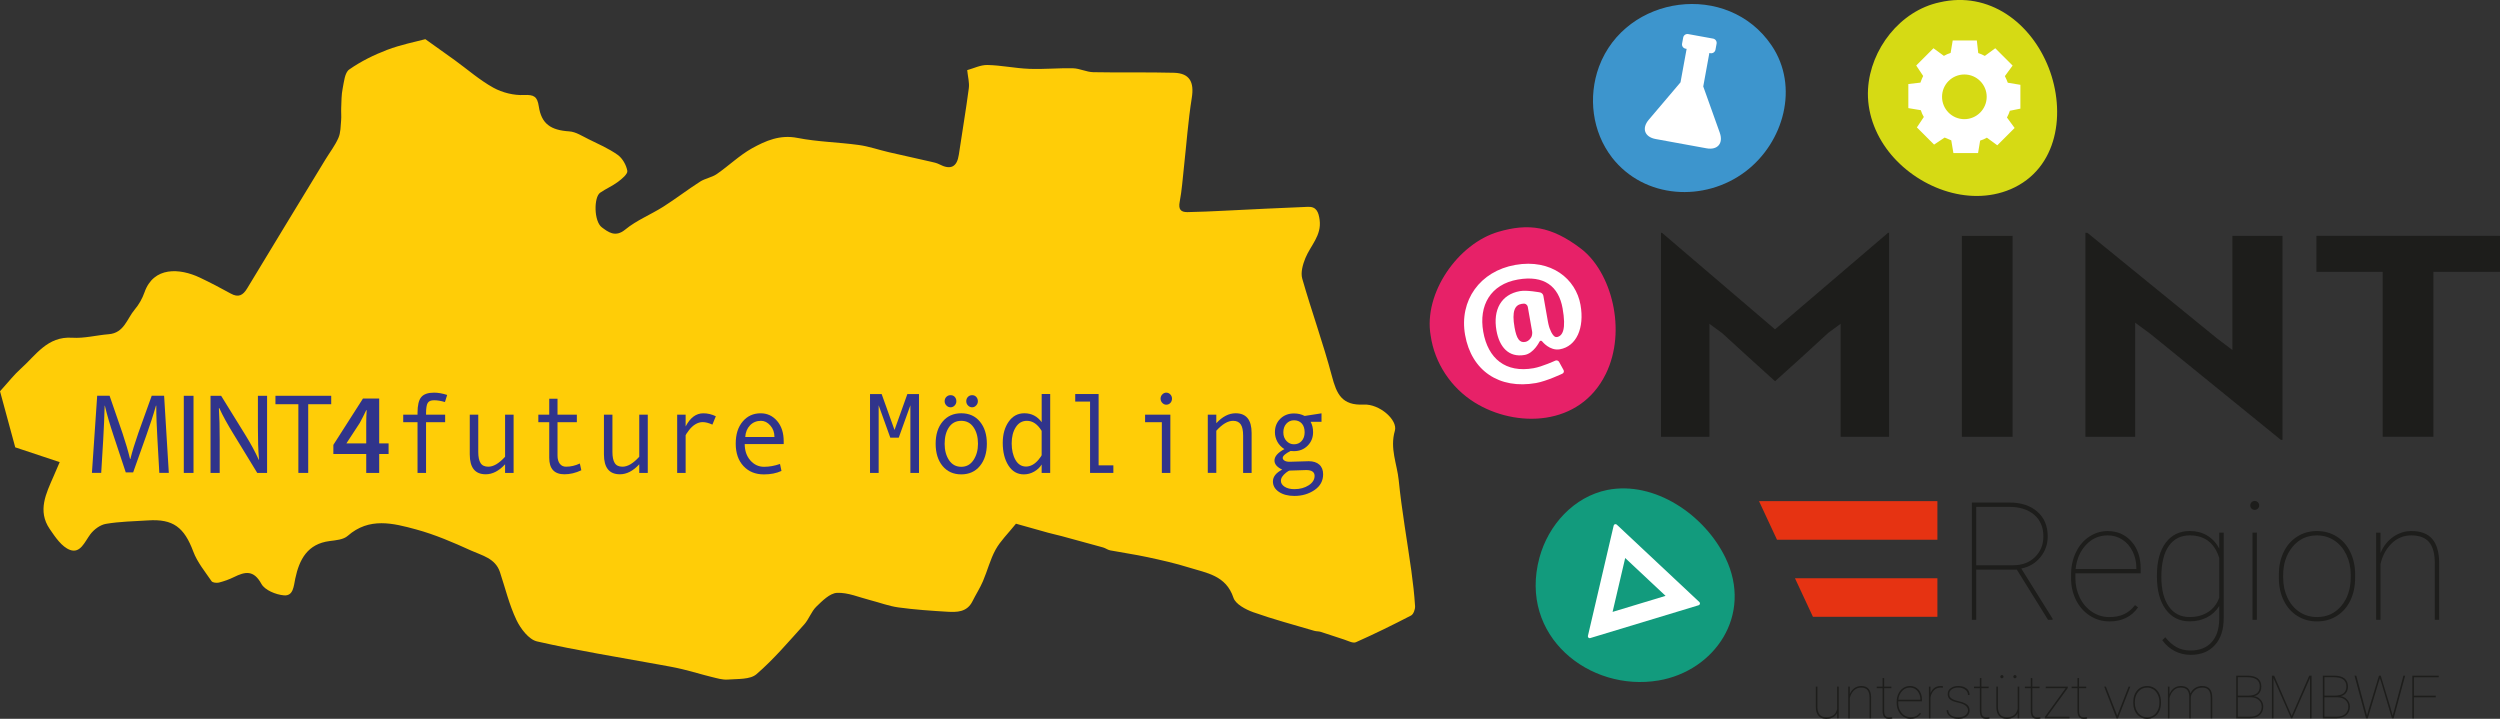 <?xml version="1.0" encoding="UTF-8"?>
<svg xmlns="http://www.w3.org/2000/svg" id="Ebene_2" viewBox="0 0 850.96 244.67">
  <rect x="0" y="0" width="850.96" height="244.67" fill="#333333" stroke="none"/>
  <defs>
    <style>.cls-1{fill:#ffcd07;fill-rule:evenodd;}.cls-1,.cls-2,.cls-3,.cls-4,.cls-5,.cls-6,.cls-7,.cls-8,.cls-9{stroke-width:0px;}.cls-2{fill:#e63312;}.cls-3{fill:#d6da14;}.cls-4{fill:#e72168;}.cls-5{fill:#129b7d;}.cls-6{fill:#fff;}.cls-7{fill:#3d95cd;}.cls-8{fill:#1d1d1b;}.cls-9{fill:#30348b;}</style>
  </defs>
  <path class="cls-8" d="m586.12,113.34l-4.26-3.13v38.47h-16.49v-69.44h.34l38.48,32.87,38.48-32.87h.34v69.44h-16.49v-38.47l-4.26,3.13c-5.95,5.51-12,11.02-18.06,16.43-6.06-5.41-12-10.92-18.06-16.43Z"></path>
  <path class="cls-8" d="m667.78,148.68v-68.39h17.28v68.39h-17.28Z"></path>
  <path class="cls-8" d="m776.36,149.72l-44.31-36-5.27-3.89v38.85h-16.94v-69.44h.67l44.2,36,5.16,3.89v-38.85h17.05v69.44h-.56Z"></path>
  <path class="cls-8" d="m828.3,92.53v56.14h-17.28v-56.14h-22.55v-12.25h62.48v12.25h-22.66Z"></path>
  <polygon class="cls-2" points="659.46 183.71 659.46 170.58 598.74 170.58 604.86 183.71 659.46 183.71"></polygon>
  <polygon class="cls-2" points="617.1 209.96 659.46 209.96 659.46 196.83 610.98 196.83 617.1 209.96"></polygon>
  <path class="cls-5" d="m587.33,189.88c-7.06-14.63-24.14-26.29-40.23-23.11-11.33,2.31-20.09,11.84-23.12,23.14-7.13,26.63,17.08,45.7,40.58,41.71,19.09-3.24,32.2-22.24,22.77-41.74-.86-1.78.86,1.77,0,0"></path>
  <path class="cls-6" d="m548.9,208.28l4.29-18.34,13.74,12.88-18.03,5.46Zm29.56-3.33l-28.14-26.38c-.17-.15-.41-.21-.62-.14-.22.07-.38.24-.43.46l-8.77,37.56c-.05.22.02.45.18.6.12.11.27.17.43.17.06,0,.12,0,.18-.03l36.91-11.18c.21-.07.38-.24.43-.46.05-.22-.02-.45-.18-.61"></path>
  <path class="cls-4" d="m546.57,127.31c-8.84,18.01-30.65,18.41-44.66,9.67-8.01-4.99-13.6-13.39-14.94-22.76-2.49-14.42,9.3-31.31,23.09-35.33,10.08-2.94,17.93-2.01,28.13,5.79,10.2,7.8,15.73,27.67,8.38,42.64"></path>
  <path class="cls-6" d="m519.11,116.39c-1.81.32-2.88-.96-3.58-4.93-.98-5.56.12-7.63,2.37-8.02.73-.13,1.03-.08,1.03-.08.51.08,1.01.56,1.1,1.07l1.48,8.41c.09.51,0,1.32-.22,1.79,0,0-.67,1.5-2.18,1.77m10.78-1.68c-1.47.26-2.58-3.44-2.58-3.44-.15-.5-.35-1.32-.43-1.83l-1.55-8.8c-.09-.51-.58-1.01-1.09-1.11,0,0-4.51-.87-6.88-.45-6.38,1.13-9.24,6.34-7.99,13.42.98,5.56,4.13,9.28,9.6,8.31,3.1-.55,5.01-4.47,5.01-4.47.23-.47.67-.51.99-.1,0,0,2.53,3.25,5.98,2.64,5.69-1,8.41-7.31,7.03-15.11-1.56-8.84-9.94-15.77-22.19-13.61-12.03,2.12-19.17,12.1-17.1,23.83,2.15,12.21,11.64,18.58,24.15,16.38,3.62-.64,8.97-3.19,8.97-3.19.47-.22.65-.78.4-1.23l-1.52-2.77c-.25-.46-.84-.65-1.31-.43,0,0-4.41,2.04-7.38,2.57-9.49,1.67-15.51-3.22-17.13-12.41-1.58-8.97,2.49-16.14,11.76-17.77,8.97-1.58,13.92,2.3,15.25,9.81,1.23,6.99.1,9.41-1.97,9.78"></path>
  <path class="cls-7" d="m548.69,53.61c11.02,14.16,31.6,15.27,45.46,4.76,12.98-9.84,18.39-28.86,8.86-42.92-14.89-21.97-49.63-17.26-58.74,7.25-3.78,10.3-2.32,22.17,4.43,30.91"></path>
  <path class="cls-6" d="m585.38,45.16l-5.62-15.73,2.08-11.39.36.07c.8.14,1.57-.39,1.72-1.19l.38-2.06c.15-.8-.39-1.57-1.19-1.72l-8.47-1.54c-.8-.15-1.57.39-1.71,1.19l-.38,2.06c-.15.8.38,1.57,1.19,1.72l.36.06-2.08,11.39-10.81,12.74c-2.48,2.92-1.43,5.87,2.34,6.56l17.32,3.16c3.77.69,5.8-1.7,4.51-5.31"></path>
  <path class="cls-3" d="m684.32,64.44c16.36-7,18.9-26.35,13.01-41.4-6.01-15.33-20.31-26.14-37.1-22.25-13.49,2.87-23.59,15.99-24.38,29.49-.45,7.73,2.3,15.24,7.01,21.29,9.33,12,26.94,19.01,41.46,12.86.33-.14-.33.14,0,0"></path>
  <path class="cls-6" d="m687.71,37.01v-8.14l-4.29-.71c-.23-.67-.56-1.37-.99-2.25l2.63-3.59-5.9-5.9-3.56,2.61c-.74-.4-1.51-.73-2.24-.97l-.48-4.29h-8.21l-.71,4.25c-.8.23-1.51.56-2.29,1l-3.55-2.6-5.87,5.88,2.37,3.56c-.35.68-.58,1.3-.8,1.9-.04.12-.09.24-.13.36l-4.12.48v8.2l4.25.71c.23.81.57,1.53,1.02,2.31l-2.36,3.55,5.85,5.85,3.6-2.4c.69.32,1.47.64,2.25.95l.73,4.34h8.39l.71-4.25c.8-.23,1.51-.56,2.29-1l3.55,2.6,5.9-5.9-2.61-3.56c.41-.76.75-1.55.99-2.3l3.59-.72Zm-19.07,3.55c-4.2,0-7.6-3.4-7.6-7.61s3.4-7.6,7.6-7.6,7.6,3.41,7.6,7.6-3.41,7.61-7.6,7.61"></path>
  <path class="cls-8" d="m625.32,244.47v-1.74c-.32.6-.78,1.07-1.39,1.42-.61.35-1.38.52-2.32.52-1.17,0-2.06-.34-2.64-1.03-.59-.69-.89-1.69-.9-3v-6.94h.54v6.96c.01,1.14.27,2.01.78,2.59.5.59,1.24.88,2.21.88,1.03,0,1.86-.24,2.51-.73.64-.48,1.05-1.19,1.22-2.13v-7.57h.55v10.77h-.55Z"></path>
  <path class="cls-8" d="m629.66,236.21c.35-.84.87-1.5,1.55-1.98.68-.48,1.44-.73,2.27-.73,1.15,0,2.01.33,2.57.98.56.65.84,1.64.85,2.96v7.03h-.54v-7.04c0-1.15-.24-2.01-.71-2.56-.46-.55-1.2-.83-2.21-.83-.93,0-1.73.33-2.41.99s-1.14,1.51-1.38,2.55v6.89h-.54v-10.77h.54v2.51Z"></path>
  <path class="cls-8" d="m641.34,230.8v2.91h2.45v.54h-2.45v7.65c0,.76.12,1.33.37,1.69.25.37.67.55,1.25.55.29,0,.65-.03,1.07-.09l.09.51c-.22.08-.59.12-1.12.12-.78,0-1.34-.22-1.68-.65-.34-.43-.51-1.12-.52-2.06v-7.72h-1.99v-.54h1.99v-2.91h.55Z"></path>
  <path class="cls-8" d="m650.31,244.67c-.87,0-1.67-.23-2.39-.7-.73-.47-1.3-1.11-1.71-1.93-.41-.82-.62-1.72-.62-2.72v-.45c0-1,.2-1.91.6-2.74.4-.83.95-1.48,1.64-1.94.7-.46,1.46-.7,2.28-.7,1.2,0,2.18.43,2.95,1.28.76.86,1.14,1.98,1.14,3.37v.57h-8.07v.59c0,.87.18,1.68.55,2.43s.88,1.33,1.52,1.75c.65.42,1.35.64,2.11.64s1.34-.12,1.85-.36c.51-.24.96-.61,1.35-1.11l.38.27c-.8,1.16-1.99,1.74-3.57,1.74Zm-.2-10.63c-1.05,0-1.94.39-2.67,1.17-.73.78-1.16,1.77-1.28,2.98h7.5v-.13c0-.73-.15-1.41-.46-2.04-.31-.63-.73-1.11-1.27-1.46-.54-.35-1.15-.52-1.82-.52Z"></path>
  <path class="cls-8" d="m661.32,234.1l-.7-.06c-.92,0-1.68.3-2.3.89-.62.59-1.02,1.42-1.21,2.49v7.05h-.54v-10.77h.54v2.24c.29-.75.73-1.34,1.31-1.78.58-.44,1.32-.66,2.2-.66.31,0,.56.04.76.11l-.06.49Z"></path>
  <path class="cls-8" d="m669.89,241.84c0-1.31-1.11-2.2-3.34-2.67-1.34-.28-2.27-.65-2.8-1.1-.52-.45-.79-1.06-.79-1.85s.33-1.44,1-1.95c.67-.51,1.53-.77,2.6-.77,1.16,0,2.09.28,2.8.83.7.55,1.06,1.3,1.06,2.24h-.55c0-.72-.31-1.33-.92-1.81-.61-.48-1.41-.73-2.39-.73s-1.69.21-2.24.62c-.55.41-.83.93-.83,1.54,0,.48.1.86.31,1.14.21.28.54.52,1.01.75.46.22,1.14.44,2.03.64.89.21,1.59.45,2.11.73.52.28.89.61,1.12.99.23.38.35.85.35,1.4,0,.85-.35,1.53-1.05,2.05s-1.61.78-2.74.78c-1.21,0-2.18-.27-2.92-.82-.74-.55-1.11-1.25-1.11-2.12h.54c.05.76.39,1.35,1,1.77.61.42,1.44.63,2.49.63.96,0,1.74-.22,2.34-.67.6-.45.9-.99.9-1.63Z"></path>
  <path class="cls-8" d="m674.45,230.8v2.91h2.45v.54h-2.45v7.65c0,.76.12,1.33.37,1.69.25.37.67.55,1.25.55.29,0,.65-.03,1.07-.09l.09.51c-.22.08-.59.12-1.12.12-.78,0-1.34-.22-1.68-.65-.34-.43-.51-1.12-.52-2.06v-7.72h-1.99v-.54h1.99v-2.91h.55Z"></path>
  <path class="cls-8" d="m686.77,244.47v-1.74c-.32.6-.78,1.07-1.39,1.42-.61.35-1.38.52-2.32.52-1.17,0-2.06-.34-2.64-1.03-.59-.69-.89-1.69-.9-3v-6.94h.54v6.96c.01,1.14.27,2.01.78,2.59.5.59,1.24.88,2.21.88,1.03,0,1.86-.24,2.51-.73.64-.48,1.05-1.19,1.22-2.13v-7.57h.55v10.77h-.55Zm-5.9-14.14c0-.15.05-.28.16-.39.11-.11.24-.16.39-.16s.28.05.39.16c.11.11.16.24.16.39s-.05.28-.16.39c-.11.11-.24.16-.39.16s-.28-.05-.39-.16c-.11-.11-.16-.24-.16-.39Zm4.43,0c0-.15.05-.28.16-.39.11-.11.24-.16.39-.16s.28.05.39.16c.11.11.16.24.16.39s-.05.28-.16.39c-.11.11-.24.16-.39.16s-.28-.05-.39-.16c-.11-.11-.16-.24-.16-.39Z"></path>
  <path class="cls-8" d="m691.77,230.8v2.91h2.45v.54h-2.45v7.65c0,.76.12,1.33.37,1.69.25.37.67.55,1.25.55.29,0,.65-.03,1.07-.09l.09.51c-.22.08-.59.12-1.12.12-.78,0-1.34-.22-1.68-.65-.34-.43-.51-1.12-.52-2.06v-7.72h-1.99v-.54h1.99v-2.91h.55Z"></path>
  <path class="cls-8" d="m696.76,243.94h7.66v.54h-8.39v-.44l7.08-9.79h-6.77v-.54h7.5v.47l-7.08,9.76Z"></path>
  <path class="cls-8" d="m707.67,230.8v2.91h2.45v.54h-2.45v7.65c0,.76.12,1.33.37,1.69.25.37.67.55,1.25.55.29,0,.65-.03,1.07-.09l.09.51c-.22.08-.59.12-1.12.12-.78,0-1.34-.22-1.68-.65-.34-.43-.51-1.12-.52-2.06v-7.72h-1.99v-.54h1.99v-2.91h.55Z"></path>
  <path class="cls-8" d="m720.68,243.62l3.87-9.91h.58l-4.19,10.77h-.53l-4.18-10.77h.58l3.87,9.91Z"></path>
  <path class="cls-8" d="m726.14,238.88c0-1.03.2-1.95.59-2.77.39-.82.95-1.46,1.67-1.92.72-.46,1.53-.69,2.44-.69s1.71.22,2.43.67c.72.44,1.28,1.08,1.68,1.89.4.82.61,1.73.61,2.76v.48c0,1.04-.2,1.96-.59,2.78-.39.82-.95,1.45-1.67,1.91-.72.46-1.53.69-2.44.69s-1.72-.23-2.44-.68-1.28-1.08-1.68-1.9c-.4-.81-.6-1.73-.61-2.74v-.48Zm.54.42c0,.9.18,1.72.53,2.46.36.75.85,1.33,1.48,1.75.63.42,1.36.63,2.17.63,1.23,0,2.23-.46,3-1.38.77-.92,1.16-2.11,1.16-3.56v-.31c0-.88-.18-1.7-.54-2.45-.36-.75-.85-1.34-1.49-1.76-.63-.42-1.35-.63-2.15-.63-1.23,0-2.23.47-3.01,1.4-.78.94-1.16,2.11-1.16,3.53v.32Z"></path>
  <path class="cls-8" d="m745.73,244.47h-.54v-7.23c0-1.08-.24-1.88-.71-2.41-.47-.53-1.21-.79-2.23-.79-1.18,0-2.15.52-2.9,1.56-.44.62-.74,1.31-.89,2.07v6.8h-.55v-10.77h.55v2.55c.36-.88.89-1.55,1.56-2.03.68-.48,1.43-.72,2.25-.72.9,0,1.64.2,2.21.6s.95,1.05,1.13,1.95c.32-.78.84-1.4,1.55-1.86.72-.46,1.52-.69,2.41-.69,1.16,0,2.03.33,2.59.99.57.66.85,1.64.86,2.96v7.03h-.54v-6.98c0-1.18-.24-2.05-.71-2.62-.47-.57-1.22-.84-2.23-.83-1.31.02-2.34.54-3.11,1.56-.44.59-.68,1.16-.72,1.71v7.16Z"></path>
  <path class="cls-8" d="m761.17,244.47v-14.49h3.81c1.56,0,2.74.32,3.54.95.8.63,1.2,1.55,1.2,2.76,0,.88-.22,1.6-.67,2.18-.44.58-1.07.95-1.88,1.1.92.12,1.68.52,2.29,1.19.61.67.92,1.44.92,2.31,0,1.23-.4,2.21-1.2,2.92-.8.71-1.91,1.07-3.34,1.07h-4.67Zm.54-7.69h3.47c1.32,0,2.32-.25,2.99-.76.67-.51,1.01-1.3,1.01-2.36,0-2.06-1.36-3.1-4.07-3.14h-3.39v6.26Zm0,.54v6.62h4.19c1.23,0,2.19-.3,2.89-.91.7-.61,1.05-1.45,1.05-2.52,0-.92-.34-1.67-1.02-2.26-.68-.59-1.58-.9-2.72-.92h-4.4Z"></path>
  <path class="cls-8" d="m774.09,229.98l5.96,13.71,5.98-13.71h.79v14.49h-.54v-13.7l-6.01,13.7h-.43l-5.98-13.63v13.63h-.54v-14.49h.77Z"></path>
  <path class="cls-8" d="m790.66,244.47v-14.49h3.81c1.56,0,2.74.32,3.54.95.8.63,1.2,1.55,1.2,2.76,0,.88-.22,1.6-.67,2.18s-1.07.95-1.88,1.1c.92.12,1.68.52,2.29,1.19.61.67.92,1.44.92,2.31,0,1.23-.4,2.21-1.2,2.92-.8.71-1.91,1.07-3.34,1.07h-4.67Zm.54-7.69h3.47c1.32,0,2.32-.25,2.99-.76.67-.51,1.01-1.3,1.01-2.36,0-2.06-1.36-3.1-4.07-3.14h-3.39v6.26Zm0,.54v6.62h4.19c1.23,0,2.19-.3,2.89-.91.7-.61,1.05-1.45,1.05-2.52,0-.92-.34-1.67-1.02-2.26-.68-.59-1.58-.9-2.72-.92h-4.4Z"></path>
  <path class="cls-8" d="m805.69,243.58l.66-2.39,3.42-11.21h.6l3.4,11.21.65,2.39.68-2.39,2.99-11.21h.59l-3.9,14.49h-.61l-3.59-12.08-.51-1.53-.49,1.53-3.62,12.08h-.61l-3.91-14.49h.6l3.01,11.21.66,2.39Z"></path>
  <path class="cls-8" d="m829.09,237.35h-7.43v7.13h-.54v-14.49h8.98v.54h-8.44v6.27h7.43v.56Z"></path>
  <path class="cls-8" d="m686.51,193.88h-13.84v17.08h-1.48v-39.91h12.72c4,0,7.19,1.03,9.55,3.1,2.37,2.07,3.55,4.87,3.55,8.42,0,2.72-.85,5.1-2.54,7.14-1.69,2.04-3.84,3.3-6.46,3.8l10.66,17.08v.38h-1.56l-10.61-17.08Zm-13.84-1.48h12.58c3.07,0,5.55-.93,7.44-2.8,1.89-1.86,2.84-4.21,2.84-7.04,0-3.11-1.05-5.55-3.14-7.35s-4.96-2.69-8.59-2.69h-11.13v19.87Z"></path>
  <path class="cls-8" d="m717.95,211.51c-2.39,0-4.59-.64-6.59-1.93-2-1.29-3.57-3.06-4.7-5.3-1.13-2.25-1.7-4.74-1.7-7.48v-1.23c0-2.74.55-5.25,1.64-7.54s2.6-4.07,4.52-5.34c1.92-1.28,4.01-1.92,6.28-1.92,3.31,0,6.01,1.18,8.11,3.54,2.1,2.36,3.15,5.45,3.15,9.29v1.56h-22.23v1.61c0,2.41.51,4.64,1.52,6.69,1.01,2.05,2.41,3.66,4.19,4.83,1.78,1.17,3.71,1.75,5.8,1.75s3.69-.33,5.08-.99c1.4-.66,2.64-1.68,3.71-3.06l1.04.74c-2.21,3.2-5.49,4.8-9.84,4.8Zm-.55-29.27c-2.89,0-5.34,1.07-7.35,3.22-2.01,2.15-3.19,4.88-3.54,8.21h20.67v-.36c0-2.01-.42-3.88-1.27-5.61s-2.02-3.07-3.51-4.03-3.16-1.44-5-1.44Z"></path>
  <path class="cls-8" d="m734.18,195.83c0-4.73,1-8.43,2.99-11.09,1.99-2.66,4.72-3.99,8.2-3.99,2.21,0,4.18.51,5.89,1.52,1.72,1.01,3.1,2.5,4.14,4.45v-5.43h1.51v29.14c0,3.91-1,6.97-3.02,9.17-2.01,2.2-4.74,3.3-8.2,3.3-1.99,0-3.81-.43-5.47-1.29-1.65-.86-3.07-2.1-4.23-3.71l1.04-.99c1.15,1.46,2.41,2.57,3.78,3.35,1.37.77,2.98,1.16,4.82,1.16,3.05,0,5.43-.93,7.13-2.78,1.7-1.85,2.58-4.46,2.63-7.84v-4.54c-1.02,1.68-2.41,2.97-4.15,3.88-1.75.9-3.72,1.36-5.93,1.36-3.44,0-6.15-1.36-8.14-4.08-1.99-2.72-2.99-6.46-2.99-11.21v-.38Zm1.51.58c0,4.24.84,7.57,2.52,9.99,1.68,2.42,4.04,3.63,7.07,3.63,2.5,0,4.63-.58,6.39-1.74,1.75-1.16,3-2.79,3.73-4.89v-13.46c-1.61-5.13-4.96-7.7-10.06-7.7-3.05,0-5.42,1.2-7.11,3.59-1.69,2.39-2.54,5.92-2.54,10.58Z"></path>
  <path class="cls-8" d="m765.95,172.04c0-.42.15-.78.44-1.08.29-.3.65-.45,1.07-.45s.78.15,1.08.45c.3.3.45.66.45,1.08s-.15.78-.45,1.07-.66.44-1.08.44-.78-.15-1.07-.44c-.29-.29-.44-.65-.44-1.07Zm2.25,38.92h-1.48v-29.66h1.48v29.66Z"></path>
  <path class="cls-8" d="m775.68,195.56c0-2.83.54-5.38,1.63-7.63s2.62-4.02,4.61-5.28c1.98-1.26,4.23-1.89,6.73-1.89s4.71.61,6.69,1.84c1.97,1.22,3.51,2.96,4.62,5.21,1.11,2.25,1.67,4.78,1.69,7.59v1.32c0,2.85-.54,5.4-1.62,7.65-1.08,2.25-2.61,4-4.59,5.26s-4.23,1.89-6.73,1.89-4.75-.62-6.73-1.86c-1.98-1.24-3.52-2.98-4.62-5.22-1.1-2.24-1.65-4.76-1.67-7.55v-1.32Zm1.48,1.15c0,2.47.49,4.73,1.47,6.78.98,2.06,2.34,3.66,4.08,4.81,1.74,1.15,3.74,1.73,5.99,1.73,3.38,0,6.13-1.27,8.26-3.81s3.19-5.81,3.19-9.81v-.85c0-2.43-.49-4.68-1.48-6.74-.99-2.07-2.35-3.68-4.1-4.84s-3.72-1.74-5.93-1.74c-3.38,0-6.14,1.29-8.28,3.87-2.14,2.58-3.21,5.82-3.21,9.73v.88Z"></path>
  <path class="cls-8" d="m810.3,188.21c.97-2.3,2.39-4.12,4.28-5.45s3.96-2,6.25-2c3.18,0,5.54.9,7.08,2.7,1.54,1.8,2.33,4.52,2.34,8.16v19.35h-1.48v-19.39c-.02-3.18-.67-5.53-1.95-7.05-1.28-1.52-3.31-2.29-6.09-2.29-2.56,0-4.77.91-6.65,2.73s-3.14,4.16-3.8,7.02v18.98h-1.48v-29.66h1.48v6.91Z"></path>
  <path class="cls-1" d="m345.77,178.32c-2.74,3.4-5.26,5.83-6.88,8.76-1.85,3.36-2.79,7.22-4.32,10.77-1.01,2.35-2.42,4.53-3.57,6.84-1.86,3.72-5.29,3.73-8.64,3.53-5.52-.33-11.04-.71-16.52-1.46-3.25-.44-6.4-1.65-9.6-2.47-3.77-.95-7.6-2.66-11.33-2.49-2.46.12-5.02,2.74-7.06,4.71-1.7,1.66-2.49,4.23-4.09,6.02-5.27,5.82-10.36,11.86-16.27,16.96-2.16,1.87-6.39,1.56-9.71,1.82-1.85.15-3.78-.46-5.64-.91-3.33-.81-6.6-1.84-9.94-2.63-2.62-.64-5.29-1.08-7.94-1.57-13.84-2.54-27.76-4.74-41.46-7.87-2.8-.64-5.61-4.35-7.02-7.32-2.45-5.16-3.8-10.85-5.62-16.32-1.56-4.64-6.06-5.6-9.74-7.26-6.1-2.77-12.34-5.47-18.78-7.22-7.85-2.13-15.98-4.24-23.31,2.21-1.44,1.27-3.99,1.47-6.08,1.74-7.59.95-10.37,6.28-11.74,12.77-.55,2.58-.63,6-3.86,5.72-2.73-.23-6.5-1.77-7.67-3.9-2.63-4.81-5.53-4.2-9.34-2.32-1.62.8-3.36,1.42-5.11,1.87-.78.19-2.16.04-2.51-.47-2.23-3.26-4.86-6.45-6.22-10.07-3.09-8.27-6.86-11.19-15.43-10.62-4.79.31-9.63.37-14.33,1.18-1.95.33-4.08,1.92-5.3,3.56-1.91,2.57-3.4,6.6-6.91,5.3-2.81-1.04-5.03-4.37-6.9-7.11-4.24-6.2-1.23-12.12,1.32-17.97.54-1.23,1.07-2.47,2.07-4.8-5.05-1.68-9.76-3.24-15.13-5.03-1.65-6.1-3.6-13.26-5.18-19.09,2.8-3.07,4.75-5.62,7.09-7.7,5.13-4.57,9-11.07,17.48-10.52,4.1.27,8.29-.87,12.45-1.2,5.23-.42,6.19-5.29,8.81-8.38,1.44-1.69,2.61-3.77,3.34-5.86,3.1-8.85,11.98-8.28,18.86-5.02,3.57,1.69,7.07,3.53,10.53,5.44,2.6,1.44,4.14.58,5.56-1.77,8.85-14.66,17.76-29.28,26.66-43.91,1.48-2.43,3.27-4.73,4.4-7.32.78-1.76.74-3.91.92-5.9.13-1.45-.04-2.92.03-4.38.1-2.17.06-4.39.49-6.5.46-2.27.7-5.41,2.22-6.49,3.94-2.76,8.39-4.97,12.91-6.69,4.68-1.79,9.67-2.74,13.02-3.65,3.98,2.84,7.02,4.98,10.02,7.16,4.36,3.16,8.46,6.78,13.13,9.36,3.05,1.68,6.96,2.66,10.42,2.49,3.46-.16,4.53.55,5.04,3.84.9,6.01,4.09,8.13,10.38,8.54,2.22.14,4.38,1.59,6.49,2.62,3.4,1.68,6.95,3.21,10.01,5.39,1.62,1.16,2.92,3.47,3.26,5.44.18,1.05-1.84,2.72-3.16,3.71-1.89,1.42-4.13,2.37-6.08,3.71-2.2,1.51-2.17,9.79.58,11.8,2.03,1.5,4.53,3.58,7.95.75,3.85-3.17,8.71-5.09,12.98-7.8,4.25-2.7,8.25-5.79,12.49-8.51,1.73-1.11,3.99-1.42,5.68-2.58,4.08-2.81,7.71-6.37,12-8.77,4.66-2.58,9.53-4.71,15.45-3.54,6.85,1.35,13.94,1.46,20.88,2.41,3.47.47,6.83,1.67,10.26,2.46,4.74,1.1,9.5,2.13,14.25,3.22.98.22,2.02.43,2.9.89,3.88,2.02,6.04.94,6.66-3.27,1.11-7.55,2.41-15.07,3.4-22.63.25-1.87-.32-3.85-.55-6.15,2.14-.58,4.53-1.8,6.89-1.75,4.74.1,9.46,1.13,14.21,1.31,4.97.2,9.96-.31,14.94-.19,2.3.07,4.57,1.28,6.87,1.33,9.16.19,18.34-.05,27.49.2,5.37.16,6.89,3.22,6.05,8.5-1.25,7.84-1.81,15.77-2.68,23.65-.43,3.93-.7,7.9-1.44,11.77-.48,2.5.3,3.54,2.63,3.51,4.07-.06,8.14-.27,12.21-.46,9.61-.45,19.22-.98,28.83-1.34,2.88-.12,3.61,1.82,3.96,4.44.72,5.33-3.1,8.74-4.85,13.02-.87,2.14-1.66,4.9-1.07,6.96,3.17,11.12,7.13,22,10.09,33.17,1.61,6.06,3.33,10.1,10.87,9.72,5.35-.26,11.63,5.26,10.57,8.92-1.76,6.04.75,11.28,1.31,16.81,1.03,10.32,2.87,20.55,4.3,30.84.55,4.01,1.02,8.05,1.27,12.08.06,1.06-.56,2.73-1.37,3.15-6.18,3.2-12.42,6.27-18.77,9.09-.99.45-2.64-.47-3.95-.89-2.68-.84-5.32-1.79-8-2.63-.7-.23-1.5-.15-2.21-.36-6.95-2.06-13.98-3.91-20.8-6.34-2.57-.92-6-2.74-6.72-4.91-2.53-7.65-9.16-8.42-15.16-10.3-4.63-1.45-9.37-2.51-14.11-3.53-4.2-.91-8.47-1.5-12.7-2.31-.83-.16-1.58-.76-2.4-.99-4.72-1.32-9.46-2.6-14.19-3.88-1.52-.41-3.08-.72-4.6-1.15-4.3-1.19-8.58-2.41-10.89-3.06Z"></path>
  <path class="cls-9" d="m53.58,149.44c-.19-3.67-.42-8.07-.38-11.35h-.12c-.87,3.09-1.94,6.36-3.23,9.98l-4.53,12.73h-2.51l-4.15-12.5c-1.22-3.69-2.24-7.08-2.96-10.21h-.08c-.07,3.28-.27,7.68-.49,11.61l-.68,11.26h-3.16l1.79-26.25h4.22l4.38,12.69c1.07,3.23,1.94,6.11,2.59,8.84h.11c.65-2.65,1.56-5.53,2.7-8.84l4.56-12.69h4.22l1.6,26.25h-3.23l-.65-11.53Z"></path>
  <path class="cls-9" d="m65.87,134.72v26.25h-3.31v-26.25h3.31Z"></path>
  <path class="cls-9" d="m71.66,160.97v-26.25h3.61l8.22,13.29c1.9,3.07,3.39,5.83,4.6,8.52l.08-.04c-.3-3.5-.38-6.7-.38-10.79v-10.98h3.12v26.25h-3.35l-8.14-13.33c-1.79-2.92-3.5-5.92-4.79-8.76l-.12.04c.19,3.31.27,6.47.27,10.83v11.22h-3.12Z"></path>
  <path class="cls-9" d="m101.56,137.59h-7.8v-2.87h18.98v2.87h-7.83v23.38h-3.35v-23.38Z"></path>
  <path class="cls-9" d="m124.66,160.97v-6.43h-11.19v-3.11l10.08-15.78h5.52v15.27h3.2v3.62h-3.2v6.43h-4.41Zm0-10.05v-6.9c0-1.44.04-2.92.15-4.4h-.15c-.76,1.6-1.41,2.88-2.17,4.29l-4.53,6.93-.04.08h6.74Z"></path>
  <path class="cls-9" d="m152.21,134.43l-.76,2.42c-1.37-.41-2.61-.61-3.7-.61s-1.76.3-2.15.9c-.39.61-.58,1.82-.58,3.65v.36h6.5v2.57h-6.5v17.25h-2.9v-17.25h-4.87v-2.57h4.87v-.67c0-2.52.42-4.3,1.26-5.3.84-1.02,2.3-1.53,4.37-1.53,1.34,0,2.83.26,4.46.78Z"></path>
  <path class="cls-9" d="m174.82,160.97h-2.9v-2.93c-2.08,2.26-4.28,3.4-6.58,3.4-3.63,0-5.44-2.25-5.44-6.76v-13.53h2.89v12.69c0,1.68.26,2.94.78,3.77.52.83,1.4,1.25,2.64,1.25,1.77,0,3.67-1.13,5.71-3.39v-14.32h2.9v19.82Z"></path>
  <path class="cls-9" d="m197.88,160.07c-1.94.92-3.86,1.37-5.74,1.37-3.46,0-5.19-1.87-5.19-5.61v-12.11h-3.71v-2.57h3.71v-5.42h2.82v5.42h6.58v2.57h-6.58v11.33c0,1.21.26,2.14.78,2.81.52.67,1.23,1,2.12,1,1.59,0,3.15-.36,4.7-1.09l.5,2.3Z"></path>
  <path class="cls-9" d="m220.49,160.97h-2.9v-2.93c-2.08,2.26-4.27,3.4-6.58,3.4-3.63,0-5.44-2.25-5.44-6.76v-13.53h2.89v12.69c0,1.68.26,2.94.78,3.77.52.83,1.4,1.25,2.64,1.25,1.77,0,3.68-1.13,5.71-3.39v-14.32h2.9v19.82Z"></path>
  <path class="cls-9" d="m243.66,141.68l-1.17,2.85c-1.27-.57-2.37-.85-3.31-.85-.85,0-1.69.25-2.51.75-.82.5-1.57,1.21-2.26,2.15-.69.93-1.03,1.45-1.03,1.57v12.82h-2.88v-19.82h2.88v4.01c1.55-2.99,3.56-4.48,6.02-4.48,1.46,0,2.88.33,4.26,1.01Z"></path>
  <path class="cls-9" d="m266.77,151.15h-13.28c0,2.24.64,4.1,1.9,5.55,1.27,1.45,2.83,2.19,4.67,2.19s3.58-.32,5.44-.97l.5,2.38c-1.71.79-3.7,1.18-5.98,1.18-2.88,0-5.19-.94-6.95-2.83-1.76-1.89-2.64-4.44-2.64-7.64s.79-5.66,2.37-7.53c1.58-1.87,3.62-2.8,6.12-2.8,2.23,0,4.09.86,5.59,2.6,1.5,1.74,2.25,4.05,2.25,6.94v.93Zm-3.16-2.41c0-1.55-.47-2.85-1.41-3.91-.94-1.06-2-1.59-3.16-1.59-1.5,0-2.74.51-3.73,1.52-.98,1.01-1.53,2.34-1.64,3.98h9.94Z"></path>
  <path class="cls-9" d="m312.82,160.97h-2.94v-23.02l-3.96,11.02h-2.88l-3.96-11.02v23.02h-2.94v-26.84h3.96l4.38,12.23,4.37-12.23h3.96v26.84Z"></path>
  <path class="cls-9" d="m327.2,140.67c2.66,0,4.78.94,6.35,2.85,1.57,1.9,2.36,4.41,2.36,7.51s-.79,5.66-2.36,7.57c-1.57,1.91-3.69,2.87-6.35,2.87s-4.8-.96-6.37-2.86c-1.57-1.91-2.35-4.44-2.35-7.58s.79-5.63,2.36-7.51c1.57-1.9,3.7-2.85,6.36-2.85Zm-3.64-6.16c.57,0,1.04.18,1.41.57.37.4.56.89.56,1.5,0,.56-.19,1.04-.58,1.44-.38.41-.85.62-1.39.62s-1.02-.21-1.42-.63c-.4-.4-.6-.89-.6-1.43,0-.59.2-1.09.59-1.49.4-.39.87-.58,1.43-.58Zm3.64,24.38c1.76,0,3.15-.76,4.16-2.29,1.01-1.53,1.53-3.37,1.53-5.53,0-2.29-.5-4.16-1.51-5.63-1-1.47-2.4-2.2-4.18-2.2s-3.19.73-4.18,2.18c-.99,1.45-1.48,3.33-1.48,5.66,0,2.2.5,4.05,1.5,5.56,1.01,1.5,2.39,2.25,4.17,2.25Zm3.7-24.38c.56,0,1.02.19,1.39.58.37.4.56.89.56,1.49,0,.54-.19,1.03-.58,1.43-.38.42-.84.63-1.37.63s-1.03-.21-1.42-.63c-.39-.4-.58-.89-.58-1.43,0-.59.19-1.09.58-1.49.38-.39.86-.58,1.43-.58Z"></path>
  <path class="cls-9" d="m357.46,160.97h-2.9v-2.86c-.59.98-1.45,1.78-2.55,2.42-1.11.63-2.28.94-3.5.94-2.22,0-3.97-1.01-5.26-3.03-1.29-2.02-1.93-4.59-1.93-7.69,0-2.9.67-5.3,2.02-7.22,1.34-1.91,3.12-2.86,5.34-2.86,2.44,0,4.4,1.02,5.89,3.04v-9.59h2.9v26.84Zm-2.9-6.07v-8.24c-1.39-2.28-3.06-3.42-5.02-3.42-1.6,0-2.87.73-3.79,2.18-.93,1.45-1.39,3.28-1.39,5.49s.44,4.18,1.31,5.67c.87,1.49,2.07,2.23,3.6,2.23.73,0,1.47-.21,2.21-.61.75-.41,1.44-1.02,2.1-1.83.65-.81.98-1.3.98-1.48Z"></path>
  <path class="cls-9" d="m378.96,160.97h-7.92v-24.28h-5.05v-2.57h7.96v24.28h5.02v2.57Z"></path>
  <path class="cls-9" d="m398.37,160.97h-2.9v-17.25h-5.7v-2.57h8.6v19.82Zm-1.41-27.32c.54,0,1.01.2,1.39.6.38.4.58.88.58,1.44s-.19,1.08-.56,1.47c-.38.4-.85.59-1.4.59-.51,0-.96-.21-1.35-.62-.39-.41-.58-.9-.58-1.44s.19-1.02.58-1.43c.39-.4.84-.61,1.35-.61Z"></path>
  <path class="cls-9" d="m426.04,160.97h-2.9v-12.71c0-1.76-.28-3.04-.83-3.83-.56-.8-1.42-1.19-2.59-1.19-1.77,0-3.68,1.13-5.71,3.38v14.34h-2.9v-19.82h2.9v2.91c2.08-2.25,4.27-3.38,6.58-3.38,3.63,0,5.44,2.24,5.44,6.73v13.56Z"></path>
  <path class="cls-9" d="m439.33,153.48c-1.8.91-2.71,1.7-2.71,2.39,0,.36.21.68.62.93.41.25.98.38,1.7.38l6.52-.19c1.55,0,2.75.39,3.61,1.16.87.77,1.3,1.88,1.3,3.29,0,2.24-.98,4.04-2.94,5.37-1.96,1.33-4.24,2-6.85,2-2.14,0-3.89-.46-5.26-1.38-1.36-.92-2.04-2.11-2.04-3.56,0-1.59,1.05-2.93,3.16-4.02-1.75-.83-2.63-1.86-2.63-3.08,0-1.4,1.13-2.7,3.38-3.9-1.03-.65-1.84-1.49-2.4-2.51-.55-1.03-.83-2.11-.83-3.25,0-1.86.62-3.39,1.85-4.59,1.24-1.2,2.79-1.79,4.65-1.79,1.33,0,2.54.28,3.62.85l5.74-.89v2.89h-3.7c.56,1,.83,2.19.83,3.54,0,1.8-.61,3.33-1.84,4.57-1.23,1.24-2.78,1.87-4.65,1.87-.4,0-.78-.02-1.14-.05Zm1.25,13.02c1.91,0,3.53-.44,4.87-1.31,1.34-.86,2.02-1.94,2.02-3.22s-.96-1.97-2.86-1.97c-.63,0-1.72.03-3.26.11-.98.05-1.75.07-2.31.07-.27,0-.7.23-1.27.69-.57.46-1.02.92-1.32,1.38-.3.46-.45.94-.45,1.43,0,.78.42,1.44,1.26,2,.85.55,1.95.82,3.33.82Zm-.11-15.27c1.06,0,1.93-.38,2.6-1.13.67-.75,1.01-1.74,1.01-2.95,0-1.28-.33-2.29-.98-3.01-.66-.72-1.54-1.08-2.63-1.08-1.03,0-1.9.38-2.59,1.13-.7.76-1.05,1.74-1.05,2.96s.35,2.17,1.05,2.93c.7.77,1.56,1.15,2.59,1.15Z"></path>
</svg>
